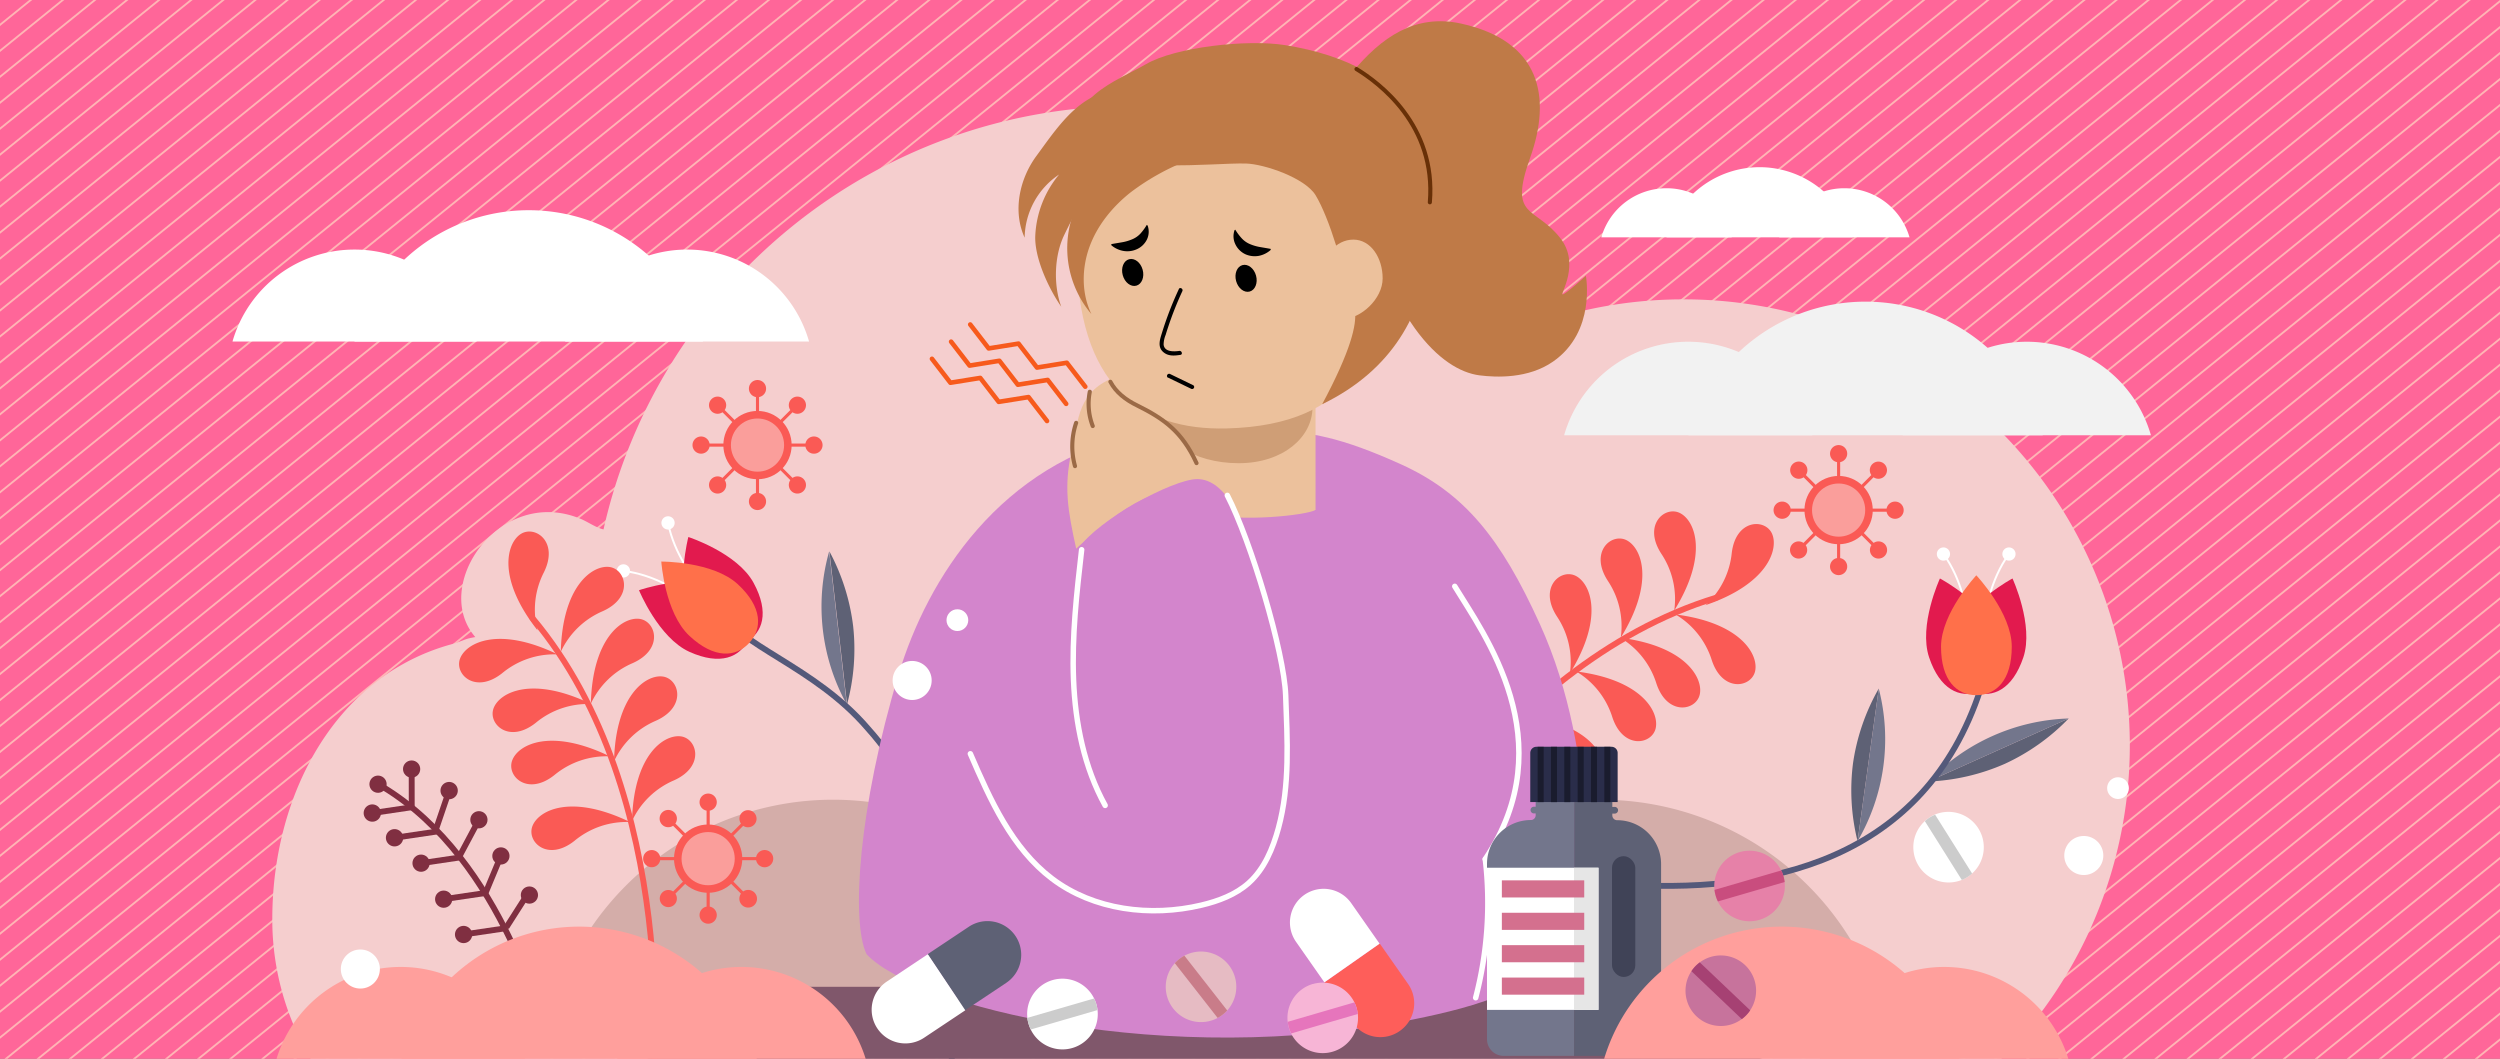 <svg xmlns="http://www.w3.org/2000/svg" xmlns:xlink="http://www.w3.org/1999/xlink" viewBox="0 0 850 360"><rect x="0" y="0" width="850" height="360" fill="#808080" stroke="none"/><defs><style>.a78e2fa7-d290-424a-8eec-0f30370c6b9a,.a9f5303a-4540-4c10-8c01-8c7b47bb4140,.ad01ec32-89ef-436c-bb96-8bcdb488c1fb,.b5046be9-2618-4feb-a471-ddbf12e9591f,.b7e86def-f6e5-46ee-8b20-31f035f487d2,.bae66e63-0c40-4c5f-96d7-78b8c475dc4c,.bebd3d1f-6537-47e2-b49c-a55ce6d90595,.e94a3e77-9676-4fd2-a8fc-293dc47ccfff,.f161830f-1523-42ab-bf5e-6e1625ac2623,.f3865858-60cc-4444-87da-36d8ff11957b,.fe9eda24-ab42-4535-a33c-918d2a75608d{fill:none;}.b6f8aac0-b233-480e-b4be-f921c6529feb{clip-path:url(#aaf60d41-1c45-4b73-a33b-944ac449666e);}.f3865858-60cc-4444-87da-36d8ff11957b{stroke:#ffb5b5;stroke-width:0.64px;}.a9f5303a-4540-4c10-8c01-8c7b47bb4140,.b7e86def-f6e5-46ee-8b20-31f035f487d2,.bebd3d1f-6537-47e2-b49c-a55ce6d90595,.f3865858-60cc-4444-87da-36d8ff11957b,.fe9eda24-ab42-4535-a33c-918d2a75608d{stroke-miterlimit:10;}.b7c63c4c-ee7c-49e4-b701-3b0b652c7b09{clip-path:url(#faa4f26b-6955-4f9a-9788-1ca907a14c30);}.e58eb1e1-1a90-4c11-a0df-1d4361c186bd{fill:#f69;}.a67e0426-50a9-4519-8eea-5ccbe8867b63{fill:#f5cece;}.abdc726f-7d74-4160-81d9-ea739d33ef14{fill:#fff;}.a26207cc-1699-46bd-b290-653a0764779d{fill:#fa5a55;}.f161830f-1523-42ab-bf5e-6e1625ac2623{stroke:#fa5a55;}.a78e2fa7-d290-424a-8eec-0f30370c6b9a,.ad01ec32-89ef-436c-bb96-8bcdb488c1fb,.b5046be9-2618-4feb-a471-ddbf12e9591f,.bae66e63-0c40-4c5f-96d7-78b8c475dc4c,.f161830f-1523-42ab-bf5e-6e1625ac2623{stroke-linecap:round;stroke-linejoin:round;}.a9f5303a-4540-4c10-8c01-8c7b47bb4140,.bebd3d1f-6537-47e2-b49c-a55ce6d90595,.f161830f-1523-42ab-bf5e-6e1625ac2623{stroke-width:2px;}.fe9eda24-ab42-4535-a33c-918d2a75608d{stroke:#2f7d80;stroke-width:2.66px;}.fb621415-5923-4a5a-a6d1-1b46c70831d3{fill:#2f7d80;}.ac91658f-60b9-4f45-95c4-4638ebd0ad78{fill:#d4ada9;}.b081c0dc-b2e6-4f0e-aaf4-78997a35976a{fill:#5e6175;}.e59a51c7-85fe-4b28-b2d8-f440806e2a97{fill:#73768c;}.a9f5303a-4540-4c10-8c01-8c7b47bb4140{stroke:#54597a;}.a78e2fa7-d290-424a-8eec-0f30370c6b9a,.b7e86def-f6e5-46ee-8b20-31f035f487d2{stroke:#fff;}.b7e86def-f6e5-46ee-8b20-31f035f487d2{stroke-width:0.67px;}.e67aec3e-574e-4b28-b224-7c37791ca052{fill:#e21a4e;}.bf584f88-1ec2-4d2b-a0bc-b567905f6c73{fill:#ff704a;}.b5dcedf0-b45a-4b35-a3c9-b826fdefdb19{fill:#80576b;}.e4b8db28-ee70-4339-8bd0-9ac7808b6778{fill:#d385cc;}.b02c780e-0e8a-4abe-be9c-6f5b068ee999{fill:#ecc19c;}.bdfb3858-f6cc-43a8-8819-fab1d31a36f5{fill:#cf9e76;}.f0ae9ad7-f51e-4552-bd93-c553270a708f{fill:#bf7a47;}.ad01ec32-89ef-436c-bb96-8bcdb488c1fb{stroke:#9b6a46;}.ad01ec32-89ef-436c-bb96-8bcdb488c1fb,.b5046be9-2618-4feb-a471-ddbf12e9591f{stroke-width:1.4px;}.a78e2fa7-d290-424a-8eec-0f30370c6b9a{stroke-width:1.86px;}.b5046be9-2618-4feb-a471-ddbf12e9591f{stroke:#683007;}.bae66e63-0c40-4c5f-96d7-78b8c475dc4c{stroke:#f75a1c;stroke-width:1.57px;}.bebd3d1f-6537-47e2-b49c-a55ce6d90595{stroke:#802f41;}.a5e6a457-589c-402a-a520-bd31d838d7eb{fill:#802f41;}.f9f72e85-5439-4873-9605-e58f9254b3ab{fill:#2a2d4a;}.e0becd76-400f-491b-913f-5e4efeaa3050{fill:#1a1c2e;}.aa2fc7ff-2165-4114-976d-385c12a137a4{fill:#404357;}.b5ad153b-a1cf-48aa-a0cd-2db82ceb2c51{fill:#e6e6e6;}.ee73bc1c-2cdf-4b18-b234-a1a1e22e9441{fill:#d4708e;}.b6ff03bf-fe78-40a3-bd43-cce5386bcf01{fill:#fe5e5a;}.f45964a0-e6ea-4e7c-ab93-31ccc19bc694{fill:#e6bbc3;}.b9c081fe-4842-4e46-b844-ac467703bc89{fill:#c97c89;}.a0da058d-5f5f-4d9b-bbe6-9b153da1a7eb{fill:#ccc;}.f52914be-e51e-470c-94ac-18830cdd0acb{fill:#f7b5d6;}.b2358425-e333-4bb8-bee7-cf28f721efb9{fill:#e675bc;}.ac0ce407-b40d-433c-bce4-20a759a30841{fill:#e681a8;}.b452de6c-fbcf-4ccd-868e-db9e5f92989a{fill:#c94d7e;}.e39dfb7b-cd3d-4a7e-9653-657295392298{fill:#ff9f9c;}.ff169907-9267-40c8-bb44-e3db9613bac5{fill:#fa9e9b;}.a5c682d6-0fec-4ce9-9299-8bca84c2d184{fill:#f2f2f2;}.bcc9e15b-abfc-490c-b84d-e37b01d8de7c{fill:#c7739c;}.eb384138-7559-438c-8dd7-37512e9c747e{fill:#a64173;}.f74eb708-7db1-41ad-af7a-ec40e9fa46c8{clip-path:url(#e619a7be-60d7-431e-a10b-5d4e0e80fcee);}</style><clipPath id="aaf60d41-1c45-4b73-a33b-944ac449666e"><rect class="e94a3e77-9676-4fd2-a8fc-293dc47ccfff" y="-430" width="850" height="360"/></clipPath><clipPath id="faa4f26b-6955-4f9a-9788-1ca907a14c30"><rect class="e94a3e77-9676-4fd2-a8fc-293dc47ccfff" width="850" height="360"/></clipPath><clipPath id="e619a7be-60d7-431e-a10b-5d4e0e80fcee"><rect class="e94a3e77-9676-4fd2-a8fc-293dc47ccfff" y="465" width="850" height="360"/></clipPath></defs><g id="b7796bf4-825e-4ce3-9ee5-aefc0abdc28c" data-name="flu text"><g class="b6f8aac0-b233-480e-b4be-f921c6529feb"><g class="b6f8aac0-b233-480e-b4be-f921c6529feb"><line class="f3865858-60cc-4444-87da-36d8ff11957b" x1="755.16" y1="-564.75" x2="52.92" y2="3.57"/><line class="f3865858-60cc-4444-87da-36d8ff11957b" x1="760.61" y1="-560.33" x2="58.37" y2="7.98"/><line class="f3865858-60cc-4444-87da-36d8ff11957b" x1="766.07" y1="-555.92" x2="63.83" y2="12.4"/><line class="f3865858-60cc-4444-87da-36d8ff11957b" x1="771.52" y1="-551.5" x2="69.28" y2="16.81"/><line class="f3865858-60cc-4444-87da-36d8ff11957b" x1="776.98" y1="-547.09" x2="74.74" y2="21.23"/><line class="f3865858-60cc-4444-87da-36d8ff11957b" x1="782.43" y1="-542.67" x2="80.19" y2="25.64"/><line class="f3865858-60cc-4444-87da-36d8ff11957b" x1="787.89" y1="-538.26" x2="85.65" y2="30.06"/><line class="f3865858-60cc-4444-87da-36d8ff11957b" x1="793.34" y1="-533.84" x2="91.1" y2="34.47"/><line class="f3865858-60cc-4444-87da-36d8ff11957b" x1="798.8" y1="-529.43" x2="96.56" y2="38.89"/><line class="f3865858-60cc-4444-87da-36d8ff11957b" x1="804.25" y1="-525.02" x2="102.01" y2="43.3"/><line class="f3865858-60cc-4444-87da-36d8ff11957b" x1="809.71" y1="-520.6" x2="107.47" y2="47.71"/><line class="f3865858-60cc-4444-87da-36d8ff11957b" x1="815.16" y1="-516.19" x2="112.92" y2="52.13"/><line class="f3865858-60cc-4444-87da-36d8ff11957b" x1="820.62" y1="-511.77" x2="118.38" y2="56.54"/><line class="f3865858-60cc-4444-87da-36d8ff11957b" x1="826.07" y1="-507.36" x2="123.83" y2="60.96"/><line class="f3865858-60cc-4444-87da-36d8ff11957b" x1="831.53" y1="-502.94" x2="129.29" y2="65.37"/><line class="f3865858-60cc-4444-87da-36d8ff11957b" x1="836.98" y1="-498.53" x2="134.74" y2="69.79"/><line class="f3865858-60cc-4444-87da-36d8ff11957b" x1="842.44" y1="-494.11" x2="140.2" y2="74.2"/><line class="f3865858-60cc-4444-87da-36d8ff11957b" x1="847.89" y1="-489.7" x2="145.65" y2="78.62"/><line class="f3865858-60cc-4444-87da-36d8ff11957b" x1="853.34" y1="-485.28" x2="151.11" y2="83.03"/><line class="f3865858-60cc-4444-87da-36d8ff11957b" x1="858.8" y1="-480.87" x2="156.56" y2="87.45"/><line class="f3865858-60cc-4444-87da-36d8ff11957b" x1="864.25" y1="-476.46" x2="162.02" y2="91.86"/><line class="f3865858-60cc-4444-87da-36d8ff11957b" x1="869.71" y1="-472.04" x2="167.47" y2="96.28"/><line class="f3865858-60cc-4444-87da-36d8ff11957b" x1="875.16" y1="-467.63" x2="172.93" y2="100.69"/><line class="f3865858-60cc-4444-87da-36d8ff11957b" x1="880.62" y1="-463.21" x2="178.38" y2="105.1"/><line class="f3865858-60cc-4444-87da-36d8ff11957b" x1="886.07" y1="-458.8" x2="183.84" y2="109.52"/><line class="f3865858-60cc-4444-87da-36d8ff11957b" x1="891.53" y1="-454.38" x2="189.29" y2="113.93"/><line class="f3865858-60cc-4444-87da-36d8ff11957b" x1="896.98" y1="-449.97" x2="194.75" y2="118.35"/><line class="f3865858-60cc-4444-87da-36d8ff11957b" x1="902.44" y1="-445.55" x2="200.2" y2="122.76"/><line class="f3865858-60cc-4444-87da-36d8ff11957b" x1="907.89" y1="-441.14" x2="205.66" y2="127.18"/><line class="f3865858-60cc-4444-87da-36d8ff11957b" x1="913.35" y1="-436.72" x2="211.11" y2="131.59"/><line class="f3865858-60cc-4444-87da-36d8ff11957b" x1="918.8" y1="-432.31" x2="216.56" y2="136.01"/><line class="f3865858-60cc-4444-87da-36d8ff11957b" x1="924.26" y1="-427.89" x2="222.02" y2="140.42"/><line class="f3865858-60cc-4444-87da-36d8ff11957b" x1="929.71" y1="-423.48" x2="227.47" y2="144.84"/><line class="f3865858-60cc-4444-87da-36d8ff11957b" x1="935.17" y1="-419.07" x2="232.93" y2="149.25"/><line class="f3865858-60cc-4444-87da-36d8ff11957b" x1="941.45" y1="-415.32" x2="239.21" y2="153"/><line class="f3865858-60cc-4444-87da-36d8ff11957b" x1="946.08" y1="-410.24" x2="243.84" y2="158.08"/><line class="f3865858-60cc-4444-87da-36d8ff11957b" x1="951.53" y1="-405.82" x2="249.29" y2="162.49"/><line class="f3865858-60cc-4444-87da-36d8ff11957b" x1="956.99" y1="-401.41" x2="254.75" y2="166.91"/><line class="f3865858-60cc-4444-87da-36d8ff11957b" x1="962.44" y1="-396.99" x2="260.2" y2="171.32"/><line class="f3865858-60cc-4444-87da-36d8ff11957b" x1="967.9" y1="-392.58" x2="265.66" y2="175.74"/><line class="f3865858-60cc-4444-87da-36d8ff11957b" x1="973.35" y1="-388.16" x2="271.11" y2="180.15"/><line class="f3865858-60cc-4444-87da-36d8ff11957b" x1="978.81" y1="-383.75" x2="276.57" y2="184.57"/><line class="f3865858-60cc-4444-87da-36d8ff11957b" x1="984.26" y1="-379.33" x2="282.02" y2="188.98"/><line class="f3865858-60cc-4444-87da-36d8ff11957b" x1="989.72" y1="-374.92" x2="287.48" y2="193.4"/><line class="f3865858-60cc-4444-87da-36d8ff11957b" x1="995.17" y1="-370.51" x2="292.93" y2="197.81"/><line class="f3865858-60cc-4444-87da-36d8ff11957b" x1="1000.63" y1="-366.09" x2="298.39" y2="202.23"/><line class="f3865858-60cc-4444-87da-36d8ff11957b" x1="1006.08" y1="-361.68" x2="303.84" y2="206.64"/><line class="f3865858-60cc-4444-87da-36d8ff11957b" x1="1011.54" y1="-357.26" x2="309.3" y2="211.05"/><line class="f3865858-60cc-4444-87da-36d8ff11957b" x1="1016.99" y1="-352.85" x2="314.75" y2="215.47"/><line class="f3865858-60cc-4444-87da-36d8ff11957b" x1="1022.45" y1="-348.43" x2="320.21" y2="219.88"/><line class="f3865858-60cc-4444-87da-36d8ff11957b" x1="1027.9" y1="-344.02" x2="325.66" y2="224.3"/><line class="f3865858-60cc-4444-87da-36d8ff11957b" x1="1033.36" y1="-339.6" x2="331.12" y2="228.71"/><line class="f3865858-60cc-4444-87da-36d8ff11957b" x1="1038.81" y1="-335.19" x2="336.57" y2="233.13"/><line class="f3865858-60cc-4444-87da-36d8ff11957b" x1="1044.27" y1="-330.77" x2="342.03" y2="237.54"/><line class="f3865858-60cc-4444-87da-36d8ff11957b" x1="1049.72" y1="-326.36" x2="347.48" y2="241.96"/><line class="f3865858-60cc-4444-87da-36d8ff11957b" x1="1055.18" y1="-321.94" x2="352.94" y2="246.37"/><line class="f3865858-60cc-4444-87da-36d8ff11957b" x1="1060.63" y1="-317.53" x2="358.39" y2="250.79"/><line class="f3865858-60cc-4444-87da-36d8ff11957b" x1="1066.08" y1="-313.12" x2="363.85" y2="255.2"/><line class="f3865858-60cc-4444-87da-36d8ff11957b" x1="1071.54" y1="-308.7" x2="369.3" y2="259.62"/><line class="f3865858-60cc-4444-87da-36d8ff11957b" x1="1076.99" y1="-304.29" x2="374.76" y2="264.03"/><line class="f3865858-60cc-4444-87da-36d8ff11957b" x1="1080.05" y1="-297.96" x2="377.81" y2="270.36"/><line class="f3865858-60cc-4444-87da-36d8ff11957b" x1="1083.11" y1="-291.62" x2="380.87" y2="276.69"/><line class="f3865858-60cc-4444-87da-36d8ff11957b" x1="1086.16" y1="-285.29" x2="383.92" y2="283.02"/><line class="f3865858-60cc-4444-87da-36d8ff11957b" x1="1089.22" y1="-278.96" x2="386.98" y2="289.35"/><line class="f3865858-60cc-4444-87da-36d8ff11957b" x1="1092.27" y1="-272.63" x2="390.03" y2="295.69"/></g></g></g><g id="bbd72e00-c491-4f8d-8ad2-e1998ab75ee2" data-name="hpv text"><g class="b7c63c4c-ee7c-49e4-b701-3b0b652c7b09"><rect class="e58eb1e1-1a90-4c11-a0df-1d4361c186bd" width="850" height="360"/><g class="b7c63c4c-ee7c-49e4-b701-3b0b652c7b09"><line class="f3865858-60cc-4444-87da-36d8ff11957b" x1="466.05" y1="-368.72" x2="-236.19" y2="199.6"/><line class="f3865858-60cc-4444-87da-36d8ff11957b" x1="471.5" y1="-364.31" x2="-230.73" y2="204.01"/><line class="f3865858-60cc-4444-87da-36d8ff11957b" x1="476.96" y1="-359.89" x2="-225.28" y2="208.43"/><line class="f3865858-60cc-4444-87da-36d8ff11957b" x1="482.41" y1="-355.48" x2="-219.83" y2="212.84"/><line class="f3865858-60cc-4444-87da-36d8ff11957b" x1="487.87" y1="-351.06" x2="-214.37" y2="217.25"/><line class="f3865858-60cc-4444-87da-36d8ff11957b" x1="493.32" y1="-346.65" x2="-208.92" y2="221.67"/><line class="f3865858-60cc-4444-87da-36d8ff11957b" x1="498.78" y1="-342.23" x2="-203.46" y2="226.08"/><line class="f3865858-60cc-4444-87da-36d8ff11957b" x1="504.23" y1="-337.82" x2="-198.01" y2="230.5"/><line class="f3865858-60cc-4444-87da-36d8ff11957b" x1="509.69" y1="-333.4" x2="-192.55" y2="234.91"/><line class="f3865858-60cc-4444-87da-36d8ff11957b" x1="515.14" y1="-328.99" x2="-187.1" y2="239.33"/><line class="f3865858-60cc-4444-87da-36d8ff11957b" x1="520.6" y1="-324.57" x2="-181.64" y2="243.74"/><line class="f3865858-60cc-4444-87da-36d8ff11957b" x1="526.05" y1="-320.16" x2="-176.19" y2="248.16"/><line class="f3865858-60cc-4444-87da-36d8ff11957b" x1="531.51" y1="-315.75" x2="-170.73" y2="252.57"/><line class="f3865858-60cc-4444-87da-36d8ff11957b" x1="536.96" y1="-311.33" x2="-165.28" y2="256.99"/><line class="f3865858-60cc-4444-87da-36d8ff11957b" x1="542.42" y1="-306.92" x2="-159.82" y2="261.4"/><line class="f3865858-60cc-4444-87da-36d8ff11957b" x1="547.87" y1="-302.5" x2="-154.37" y2="265.81"/><line class="f3865858-60cc-4444-87da-36d8ff11957b" x1="553.33" y1="-298.09" x2="-148.91" y2="270.23"/><line class="f3865858-60cc-4444-87da-36d8ff11957b" x1="558.78" y1="-293.67" x2="-143.46" y2="274.64"/><line class="f3865858-60cc-4444-87da-36d8ff11957b" x1="564.24" y1="-289.26" x2="-138" y2="279.06"/><line class="f3865858-60cc-4444-87da-36d8ff11957b" x1="569.69" y1="-284.84" x2="-132.55" y2="283.47"/><line class="f3865858-60cc-4444-87da-36d8ff11957b" x1="575.15" y1="-280.43" x2="-127.09" y2="287.89"/><line class="f3865858-60cc-4444-87da-36d8ff11957b" x1="580.6" y1="-276.01" x2="-121.64" y2="292.3"/><line class="f3865858-60cc-4444-87da-36d8ff11957b" x1="586.06" y1="-271.6" x2="-116.18" y2="296.72"/><line class="f3865858-60cc-4444-87da-36d8ff11957b" x1="591.51" y1="-267.18" x2="-110.73" y2="301.13"/><line class="f3865858-60cc-4444-87da-36d8ff11957b" x1="596.97" y1="-262.77" x2="-105.27" y2="305.55"/><line class="f3865858-60cc-4444-87da-36d8ff11957b" x1="602.42" y1="-258.36" x2="-99.82" y2="309.96"/><line class="f3865858-60cc-4444-87da-36d8ff11957b" x1="607.88" y1="-253.94" x2="-94.36" y2="314.38"/><line class="f3865858-60cc-4444-87da-36d8ff11957b" x1="613.33" y1="-249.53" x2="-88.91" y2="318.79"/><line class="f3865858-60cc-4444-87da-36d8ff11957b" x1="618.79" y1="-245.11" x2="-83.45" y2="323.2"/><line class="f3865858-60cc-4444-87da-36d8ff11957b" x1="624.24" y1="-240.7" x2="-78" y2="327.62"/><line class="f3865858-60cc-4444-87da-36d8ff11957b" x1="629.7" y1="-236.28" x2="-72.54" y2="332.03"/><line class="f3865858-60cc-4444-87da-36d8ff11957b" x1="635.15" y1="-231.87" x2="-67.09" y2="336.45"/><line class="f3865858-60cc-4444-87da-36d8ff11957b" x1="640.6" y1="-227.45" x2="-61.63" y2="340.86"/><line class="f3865858-60cc-4444-87da-36d8ff11957b" x1="646.06" y1="-223.04" x2="-56.18" y2="345.28"/><line class="f3865858-60cc-4444-87da-36d8ff11957b" x1="651.51" y1="-218.62" x2="-50.72" y2="349.69"/><line class="f3865858-60cc-4444-87da-36d8ff11957b" x1="656.97" y1="-214.21" x2="-45.27" y2="354.11"/><line class="f3865858-60cc-4444-87da-36d8ff11957b" x1="662.42" y1="-209.8" x2="-39.81" y2="358.52"/><line class="f3865858-60cc-4444-87da-36d8ff11957b" x1="667.88" y1="-205.38" x2="-34.36" y2="362.94"/><line class="f3865858-60cc-4444-87da-36d8ff11957b" x1="673.33" y1="-200.97" x2="-28.9" y2="367.35"/><line class="f3865858-60cc-4444-87da-36d8ff11957b" x1="678.79" y1="-196.55" x2="-23.45" y2="371.76"/><line class="f3865858-60cc-4444-87da-36d8ff11957b" x1="684.24" y1="-192.14" x2="-17.99" y2="376.18"/><line class="f3865858-60cc-4444-87da-36d8ff11957b" x1="689.7" y1="-187.72" x2="-12.54" y2="380.59"/><line class="f3865858-60cc-4444-87da-36d8ff11957b" x1="695.15" y1="-183.31" x2="-7.09" y2="385.01"/><line class="f3865858-60cc-4444-87da-36d8ff11957b" x1="700.61" y1="-178.89" x2="-1.63" y2="389.42"/><line class="f3865858-60cc-4444-87da-36d8ff11957b" x1="706.06" y1="-174.48" x2="3.82" y2="393.84"/><line class="f3865858-60cc-4444-87da-36d8ff11957b" x1="711.52" y1="-170.06" x2="9.28" y2="398.25"/><line class="f3865858-60cc-4444-87da-36d8ff11957b" x1="716.97" y1="-165.65" x2="14.73" y2="402.67"/><line class="f3865858-60cc-4444-87da-36d8ff11957b" x1="722.43" y1="-161.23" x2="20.19" y2="407.08"/><line class="f3865858-60cc-4444-87da-36d8ff11957b" x1="727.88" y1="-156.82" x2="25.64" y2="411.5"/><line class="f3865858-60cc-4444-87da-36d8ff11957b" x1="733.34" y1="-152.41" x2="31.1" y2="415.91"/><line class="f3865858-60cc-4444-87da-36d8ff11957b" x1="738.79" y1="-147.99" x2="36.55" y2="420.33"/><line class="f3865858-60cc-4444-87da-36d8ff11957b" x1="744.25" y1="-143.58" x2="42.01" y2="424.74"/><line class="f3865858-60cc-4444-87da-36d8ff11957b" x1="749.7" y1="-139.16" x2="47.46" y2="429.15"/><line class="f3865858-60cc-4444-87da-36d8ff11957b" x1="755.16" y1="-134.75" x2="52.92" y2="433.57"/><line class="f3865858-60cc-4444-87da-36d8ff11957b" x1="760.61" y1="-130.33" x2="58.37" y2="437.98"/><line class="f3865858-60cc-4444-87da-36d8ff11957b" x1="766.07" y1="-125.92" x2="63.83" y2="442.4"/><line class="f3865858-60cc-4444-87da-36d8ff11957b" x1="771.52" y1="-121.5" x2="69.28" y2="446.81"/><line class="f3865858-60cc-4444-87da-36d8ff11957b" x1="776.98" y1="-117.09" x2="74.74" y2="451.23"/><line class="f3865858-60cc-4444-87da-36d8ff11957b" x1="782.43" y1="-112.67" x2="80.19" y2="455.64"/><line class="f3865858-60cc-4444-87da-36d8ff11957b" x1="787.89" y1="-108.26" x2="85.65" y2="460.06"/><line class="f3865858-60cc-4444-87da-36d8ff11957b" x1="793.34" y1="-103.84" x2="91.1" y2="464.47"/><line class="f3865858-60cc-4444-87da-36d8ff11957b" x1="798.8" y1="-99.43" x2="96.56" y2="468.89"/><line class="f3865858-60cc-4444-87da-36d8ff11957b" x1="804.25" y1="-95.02" x2="102.01" y2="473.3"/><line class="f3865858-60cc-4444-87da-36d8ff11957b" x1="809.71" y1="-90.6" x2="107.47" y2="477.71"/><line class="f3865858-60cc-4444-87da-36d8ff11957b" x1="815.16" y1="-86.19" x2="112.92" y2="482.13"/><line class="f3865858-60cc-4444-87da-36d8ff11957b" x1="820.62" y1="-81.77" x2="118.38" y2="486.54"/><line class="f3865858-60cc-4444-87da-36d8ff11957b" x1="826.07" y1="-77.36" x2="123.83" y2="490.96"/><line class="f3865858-60cc-4444-87da-36d8ff11957b" x1="831.53" y1="-72.94" x2="129.29" y2="495.37"/><line class="f3865858-60cc-4444-87da-36d8ff11957b" x1="836.98" y1="-68.53" x2="134.74" y2="499.79"/><line class="f3865858-60cc-4444-87da-36d8ff11957b" x1="842.44" y1="-64.11" x2="140.2" y2="504.2"/><line class="f3865858-60cc-4444-87da-36d8ff11957b" x1="847.89" y1="-59.7" x2="145.65" y2="508.62"/><line class="f3865858-60cc-4444-87da-36d8ff11957b" x1="853.34" y1="-55.28" x2="151.11" y2="513.03"/><line class="f3865858-60cc-4444-87da-36d8ff11957b" x1="858.8" y1="-50.87" x2="156.56" y2="517.45"/><line class="f3865858-60cc-4444-87da-36d8ff11957b" x1="864.25" y1="-46.46" x2="162.02" y2="521.86"/><line class="f3865858-60cc-4444-87da-36d8ff11957b" x1="869.71" y1="-42.04" x2="167.47" y2="526.28"/><line class="f3865858-60cc-4444-87da-36d8ff11957b" x1="875.16" y1="-37.63" x2="172.93" y2="530.69"/><line class="f3865858-60cc-4444-87da-36d8ff11957b" x1="880.62" y1="-33.21" x2="178.38" y2="535.1"/><line class="f3865858-60cc-4444-87da-36d8ff11957b" x1="886.07" y1="-28.8" x2="183.84" y2="539.52"/><line class="f3865858-60cc-4444-87da-36d8ff11957b" x1="891.53" y1="-24.38" x2="189.29" y2="543.93"/><line class="f3865858-60cc-4444-87da-36d8ff11957b" x1="896.98" y1="-19.97" x2="194.75" y2="548.35"/><line class="f3865858-60cc-4444-87da-36d8ff11957b" x1="902.44" y1="-15.55" x2="200.2" y2="552.76"/><line class="f3865858-60cc-4444-87da-36d8ff11957b" x1="907.89" y1="-11.14" x2="205.66" y2="557.18"/><line class="f3865858-60cc-4444-87da-36d8ff11957b" x1="913.35" y1="-6.72" x2="211.11" y2="561.59"/><line class="f3865858-60cc-4444-87da-36d8ff11957b" x1="918.8" y1="-2.31" x2="216.56" y2="566.01"/><line class="f3865858-60cc-4444-87da-36d8ff11957b" x1="924.26" y1="2.11" x2="222.02" y2="570.42"/><line class="f3865858-60cc-4444-87da-36d8ff11957b" x1="929.71" y1="6.52" x2="227.47" y2="574.84"/><line class="f3865858-60cc-4444-87da-36d8ff11957b" x1="935.17" y1="10.93" x2="232.93" y2="579.25"/><line class="f3865858-60cc-4444-87da-36d8ff11957b" x1="941.45" y1="14.68" x2="239.21" y2="583"/><line class="f3865858-60cc-4444-87da-36d8ff11957b" x1="946.08" y1="19.76" x2="243.84" y2="588.08"/><line class="f3865858-60cc-4444-87da-36d8ff11957b" x1="951.53" y1="24.18" x2="249.29" y2="592.49"/><line class="f3865858-60cc-4444-87da-36d8ff11957b" x1="956.99" y1="28.59" x2="254.75" y2="596.91"/><line class="f3865858-60cc-4444-87da-36d8ff11957b" x1="962.44" y1="33.01" x2="260.2" y2="601.32"/><line class="f3865858-60cc-4444-87da-36d8ff11957b" x1="967.9" y1="37.42" x2="265.66" y2="605.74"/><line class="f3865858-60cc-4444-87da-36d8ff11957b" x1="973.35" y1="41.84" x2="271.11" y2="610.15"/><line class="f3865858-60cc-4444-87da-36d8ff11957b" x1="978.81" y1="46.25" x2="276.57" y2="614.57"/><line class="f3865858-60cc-4444-87da-36d8ff11957b" x1="984.26" y1="50.67" x2="282.02" y2="618.98"/><line class="f3865858-60cc-4444-87da-36d8ff11957b" x1="989.72" y1="55.08" x2="287.48" y2="623.4"/><line class="f3865858-60cc-4444-87da-36d8ff11957b" x1="995.17" y1="59.49" x2="292.93" y2="627.81"/><line class="f3865858-60cc-4444-87da-36d8ff11957b" x1="1000.63" y1="63.91" x2="298.39" y2="632.23"/><line class="f3865858-60cc-4444-87da-36d8ff11957b" x1="1006.08" y1="68.32" x2="303.84" y2="636.64"/><line class="f3865858-60cc-4444-87da-36d8ff11957b" x1="1011.54" y1="72.74" x2="309.3" y2="641.05"/><line class="f3865858-60cc-4444-87da-36d8ff11957b" x1="1016.99" y1="77.15" x2="314.75" y2="645.47"/><line class="f3865858-60cc-4444-87da-36d8ff11957b" x1="1022.45" y1="81.57" x2="320.21" y2="649.88"/><line class="f3865858-60cc-4444-87da-36d8ff11957b" x1="1027.9" y1="85.98" x2="325.66" y2="654.3"/><line class="f3865858-60cc-4444-87da-36d8ff11957b" x1="1033.36" y1="90.4" x2="331.12" y2="658.71"/><line class="f3865858-60cc-4444-87da-36d8ff11957b" x1="1038.81" y1="94.81" x2="336.57" y2="663.13"/><line class="f3865858-60cc-4444-87da-36d8ff11957b" x1="1044.27" y1="99.23" x2="342.03" y2="667.54"/><line class="f3865858-60cc-4444-87da-36d8ff11957b" x1="1049.72" y1="103.64" x2="347.48" y2="671.96"/><line class="f3865858-60cc-4444-87da-36d8ff11957b" x1="1055.18" y1="108.06" x2="352.94" y2="676.37"/><line class="f3865858-60cc-4444-87da-36d8ff11957b" x1="1060.63" y1="112.47" x2="358.39" y2="680.79"/><line class="f3865858-60cc-4444-87da-36d8ff11957b" x1="1066.08" y1="116.88" x2="363.85" y2="685.2"/><line class="f3865858-60cc-4444-87da-36d8ff11957b" x1="1071.54" y1="121.3" x2="369.3" y2="689.62"/><line class="f3865858-60cc-4444-87da-36d8ff11957b" x1="1076.99" y1="125.71" x2="374.76" y2="694.03"/><line class="f3865858-60cc-4444-87da-36d8ff11957b" x1="1080.05" y1="132.04" x2="377.81" y2="700.36"/><line class="f3865858-60cc-4444-87da-36d8ff11957b" x1="1083.11" y1="138.38" x2="380.87" y2="706.69"/><line class="f3865858-60cc-4444-87da-36d8ff11957b" x1="1086.16" y1="144.71" x2="383.92" y2="713.02"/><line class="f3865858-60cc-4444-87da-36d8ff11957b" x1="1089.22" y1="151.04" x2="386.98" y2="719.35"/><line class="f3865858-60cc-4444-87da-36d8ff11957b" x1="1092.27" y1="157.37" x2="390.03" y2="725.69"/></g><path class="a67e0426-50a9-4519-8eea-5ccbe8867b63" d="M572.45,101.78a151.73,151.73,0,0,0-41.31,5.69A184.26,184.26,0,0,0,385.28,36c-88,0-161.57,61.56-180.08,144-2.42-.51-5.4-2.61-7.77-3.59C170,165,146.39,199,161.6,216.6c-3.42.63-2.7.63-6.92,2.14-40,10.27-62.1,50.62-62.1,93.79A92.2,92.2,0,0,0,105.65,360H680.42a151.68,151.68,0,0,0-108-258.22Z"/><path class="abdc726f-7d74-4160-81d9-ea739d33ef14" d="M120.51,84.85a43.15,43.15,0,0,0-41.46,31.26H162A43.14,43.14,0,0,0,120.51,84.85Z"/><path class="abdc726f-7d74-4160-81d9-ea739d33ef14" d="M233.62,84.85a43.15,43.15,0,0,0-41.46,31.26h82.92A43.14,43.14,0,0,0,233.62,84.85Z"/><path class="abdc726f-7d74-4160-81d9-ea739d33ef14" d="M179.74,71.47a61.62,61.62,0,0,0-59.23,44.64H239A61.61,61.61,0,0,0,179.74,71.47Z"/><path class="a26207cc-1699-46bd-b290-653a0764779d" d="M579.86,205.76a27.76,27.76,0,0,0,8.93-17.68c1.36-11.68,11.43-11.85,13.72-6.58S601,198.59,579.86,205.76Z"/><path class="a26207cc-1699-46bd-b290-653a0764779d" d="M569.24,207.58a27.75,27.75,0,0,0-4.4-19.32c-6.4-9.87,1.24-16.41,6.37-13.81S581,188.56,569.24,207.58Z"/><path class="a26207cc-1699-46bd-b290-653a0764779d" d="M569.65,208.91A27.73,27.73,0,0,1,582,224.44c3.67,11.17,13.56,9.32,14.75,3.7S591.81,211.7,569.65,208.91Z"/><path class="a26207cc-1699-46bd-b290-653a0764779d" d="M550.88,216.83a27.78,27.78,0,0,1,12.29,15.54c3.68,11.17,13.57,9.32,14.76,3.7S573,219.63,550.88,216.83Z"/><path class="a26207cc-1699-46bd-b290-653a0764779d" d="M535.9,228.29a27.78,27.78,0,0,1,12.29,15.54c3.68,11.17,13.57,9.32,14.76,3.7S558.06,231.08,535.9,228.29Z"/><path class="a26207cc-1699-46bd-b290-653a0764779d" d="M518,243.27a27.78,27.78,0,0,1,12.29,15.54c3.67,11.17,13.57,9.32,14.76,3.7S540.13,246.06,518,243.27Z"/><path class="a26207cc-1699-46bd-b290-653a0764779d" d="M551.06,216.8a27.81,27.81,0,0,0-4.4-19.32c-6.4-9.87,1.24-16.41,6.37-13.81S562.77,197.78,551.06,216.8Z"/><path class="a26207cc-1699-46bd-b290-653a0764779d" d="M533.77,228.92a27.72,27.72,0,0,0-4.4-19.31c-6.4-9.87,1.24-16.41,6.37-13.82S545.49,209.91,533.77,228.92Z"/><path class="a26207cc-1699-46bd-b290-653a0764779d" d="M517.57,242.59a27.72,27.72,0,0,0-4.4-19.31c-6.4-9.87,1.25-16.42,6.37-13.82S529.29,223.58,517.57,242.59Z"/><path class="f161830f-1523-42ab-bf5e-6e1625ac2623" d="M462.69,313.87s45.36-87.71,120.9-110.69"/><path class="fe9eda24-ab42-4535-a33c-918d2a75608d" d="M459.89,309.08s1.27-45.88,22.24-82.23"/><circle class="fb621415-5923-4a5a-a6d1-1b46c70831d3" cx="483.56" cy="225.28" r="4.94" transform="translate(159.77 649.24) rotate(-77.61)"/><circle class="fb621415-5923-4a5a-a6d1-1b46c70831d3" cx="464.61" cy="222.5" r="4.94" transform="translate(-50.52 226.22) rotate(-26)"/><circle class="fb621415-5923-4a5a-a6d1-1b46c70831d3" cx="490.07" cy="258.17" r="4.94" transform="translate(132.76 681.43) rotate(-77.61)"/><path class="fe9eda24-ab42-4535-a33c-918d2a75608d" d="M471.69,249.55s-.82-13.67-5.88-24.65"/><path class="fe9eda24-ab42-4535-a33c-918d2a75608d" d="M466.87,265s7.9-5.22,20.73-6.87"/><path class="ac91658f-60b9-4f45-95c4-4638ebd0ad78" d="M283.25,271.9A99.53,99.53,0,0,0,187.57,344H378.93A99.53,99.53,0,0,0,283.25,271.9Z"/><path class="ac91658f-60b9-4f45-95c4-4638ebd0ad78" d="M544.29,271.9A99.53,99.53,0,0,0,448.61,344H640A99.53,99.53,0,0,0,544.29,271.9Z"/><path class="ac91658f-60b9-4f45-95c4-4638ebd0ad78" d="M419.92,241A142.18,142.18,0,0,0,283.25,344H556.6A142.18,142.18,0,0,0,419.92,241Z"/><path class="b081c0dc-b2e6-4f0e-aaf4-78997a35976a" d="M681.58,259.73a71.88,71.88,0,0,1-26,6l47.78-21.46A71.94,71.94,0,0,1,681.58,259.73Z"/><path class="e59a51c7-85fe-4b28-b2d8-f440806e2a97" d="M703.35,244.28l-47.78,21.46a68.86,68.86,0,0,1,47.78-21.46Z"/><path class="b081c0dc-b2e6-4f0e-aaf4-78997a35976a" d="M630.05,259.33a72,72,0,0,1,8.73-25.22L631.57,286A71.74,71.74,0,0,1,630.05,259.33Z"/><path class="e59a51c7-85fe-4b28-b2d8-f440806e2a97" d="M631.57,286l7.21-51.87A68.71,68.71,0,0,1,631.57,286Z"/><path class="a9f5303a-4540-4c10-8c01-8c7b47bb4140" d="M471.84,336.85s22.69-40.56,76.62-36.37c53.36,4.15,105.86-8.29,124.9-66.1"/><path class="b7e86def-f6e5-46ee-8b20-31f035f487d2" d="M675.23,208.16s1.31-10.84,7.82-19.79"/><circle class="abdc726f-7d74-4160-81d9-ea739d33ef14" cx="683.05" cy="188.37" r="2.25"/><path class="b7e86def-f6e5-46ee-8b20-31f035f487d2" d="M668.59,208.16s-1.31-10.84-7.82-19.79"/><circle class="abdc726f-7d74-4160-81d9-ea739d33ef14" cx="660.77" cy="188.37" r="2.25"/><path class="e67aec3e-574e-4b28-b224-7c37791ca052" d="M687.93,223.52c-3.68,10.92-10.37,13.9-16.67,11.78s-9.84-8.54-6.16-19.46,19.15-19.16,19.15-19.16S691.6,212.6,687.93,223.52Z"/><path class="e67aec3e-574e-4b28-b224-7c37791ca052" d="M655.9,223.52c3.67,10.92,10.36,13.9,16.67,11.78s9.83-8.54,6.16-19.46-19.15-19.16-19.15-19.16S652.22,212.6,655.9,223.52Z"/><path class="bf584f88-1ec2-4d2b-a0bc-b567905f6c73" d="M684,219.88c0,11.52-5.4,16.48-12.05,16.48s-12-5-12-16.48,12-24.27,12-24.27S684,208.36,684,219.88Z"/><path class="b081c0dc-b2e6-4f0e-aaf4-78997a35976a" d="M290.07,212.9A71.86,71.86,0,0,0,282,187.47l6,52A71.84,71.84,0,0,0,290.07,212.9Z"/><path class="e59a51c7-85fe-4b28-b2d8-f440806e2a97" d="M287.91,239.5l-6-52a68.74,68.74,0,0,0,6,52Z"/><path class="a9f5303a-4540-4c10-8c01-8c7b47bb4140" d="M321.51,374.77s16.55-79.28-26.44-127.1c-18.16-21.25-44.8-28.4-50.27-40.6"/><path class="b7e86def-f6e5-46ee-8b20-31f035f487d2" d="M231.79,201.86S223,195.44,212,194.11"/><path class="abdc726f-7d74-4160-81d9-ea739d33ef14" d="M213.5,192.47a2.25,2.25,0,1,0,.11,3.17A2.24,2.24,0,0,0,213.5,192.47Z"/><path class="b7e86def-f6e5-46ee-8b20-31f035f487d2" d="M236.31,197s-7.05-8.33-9.17-19.2"/><path class="abdc726f-7d74-4160-81d9-ea739d33ef14" d="M225.61,179.44a2.25,2.25,0,1,1,3.17-.12A2.24,2.24,0,0,1,225.61,179.44Z"/><path class="e67aec3e-574e-4b28-b224-7c37791ca052" d="M234.4,221.62c10.5,4.74,17.24,1.87,20-4.19s.44-13-10.06-17.76-27.08,1-27.08,1S223.9,216.87,234.4,221.62Z"/><path class="e67aec3e-574e-4b28-b224-7c37791ca052" d="M256.21,198.15c5.5,10.13,3.12,17.06-2.72,20.24s-13,1.39-18.45-8.74-1-27.07-1-27.07S250.71,188,256.21,198.15Z"/><path class="bf584f88-1ec2-4d2b-a0bc-b567905f6c73" d="M234.44,216.23c8.44,7.85,15.74,7.27,20.27,2.4s4.57-12.2-3.87-20-26-7.7-26-7.7S226,208.39,234.44,216.23Z"/><rect class="b5dcedf0-b45a-4b35-a3c9-b826fdefdb19" x="211" y="335.51" width="396.6" height="24.88" rx="12.44"/><path class="e4b8db28-ee70-4339-8bd0-9ac7808b6778" d="M535.22,320.11c-12.47,16.16-32,21.92-54.88,26.54C396.45,363.54,311,342,294.64,324.44c-5.32-10.92-2.84-49.67,10.89-95.19,9.87-32.75,34.67-71.68,81.47-81.78,44.61,2.55,48.58-8.08,89.32,10.39,21.5,9.74,33.94,25,47.29,54.45C544,257.17,540.24,312.32,535.22,320.11Z"/><path class="b02c780e-0e8a-4abe-be9c-6f5b068ee999" d="M447.29,173.37c-2.77,1.77-25.89,4.35-37.38,1.1-16.25-4.6-25-15-26-16.66,2.5-10.09,4.83-20.05,11.15-32.54,2.92-5.78,6-11.1,9-16l43.22,19.19Z"/><path class="bdfb3858-f6cc-43a8-8819-fab1d31a36f5" d="M446.24,138.58c0,9.92-9.83,18.91-25.13,18.91s-27.7-8-27.7-18,12.4-18,27.7-18S446.24,128.66,446.24,138.58Z"/><path class="b02c780e-0e8a-4abe-be9c-6f5b068ee999" d="M366.09,85.67c0,45.27,21.54,60.77,51,60,43.66-1.16,53.31-26.84,53.31-59.94s-23.88-59-53.31-59.95C374.22,24.44,366.09,35.86,366.09,85.67Z"/><path class="f0ae9ad7-f51e-4552-bd93-c553270a708f" d="M447.29,66.36c-3.63-5.92-17.5-10.58-23.62-10.76-11.17-.33-43.7,3.93-53.76-6.16-10.76-14.87,10.72-22.35,19.68-27.6,9.86-5.78,34.32-8.59,47.38-6.49,20.81,3.35,37.64,11.85,43.18,26.17,6.93,17.94,18.34,72.22-30.61,95.92,19.72-36.88,7.43-34.53,7.87-38.6C457.74,92.93,451.86,73.82,447.29,66.36Z"/><path class="f0ae9ad7-f51e-4552-bd93-c553270a708f" d="M459.74,24.63c9.84-11.85,21.31-20.06,37-16.62,26.94,5.91,30.95,24.83,23.5,45.66S521.83,69.88,530.53,81c6.88,8.79-.19,19.11.76,19.11s7.91-6.34,7.91-6.34,3.56,18.95-11.16,29.17c-8.41,5.84-19.21,5.42-25,4.68-6.45-.83-14.33-5.35-22-16-9.51-13.31-6.31-17.8-6.31-17.8Z"/><path class="f0ae9ad7-f51e-4552-bd93-c553270a708f" d="M397,52.27a79.88,79.88,0,0,0-21.55,9.21c-6.6,4.24-10.2,11.35-13.61,18.41s-3.72,17.06-1,24.41C356.55,98.11,351.61,87.56,352,80a35,35,0,0,1,8.1-20.67A26.32,26.32,0,0,0,348.38,80.8c-4.1-8.92-1.81-19.88,4-27.78S364.54,35.42,373.73,32Z"/><path class="f0ae9ad7-f51e-4552-bd93-c553270a708f" d="M405,54.12a80.45,80.45,0,0,0-20.56,11.26c-6.15,4.87-11.32,11.16-14,18.51s-2.78,15.83.63,22.89a34.64,34.64,0,0,1-2.12-42C374.51,58,385,45.57,392.67,45.32,396.46,45.19,405,54.12,405,54.12Z"/><path class="b02c780e-0e8a-4abe-be9c-6f5b068ee999" d="M470.1,94.66c0,7-7.49,13.74-13.42,13.74s-7.29-7.29-7.29-14.28,4.81-12.65,10.75-12.65S470.1,87.67,470.1,94.66Z"/><path class="b02c780e-0e8a-4abe-be9c-6f5b068ee999" d="M407.26,165.16c-18.53.13-32.06,13.09-41.36,21.37-2.85-13-4.23-20.8-1.63-32.86,2.5-11.57,2.16-20.77,15.3-25.64C401.61,146.87,407.17,153.31,407.26,165.16Z"/><path class="e4b8db28-ee70-4339-8bd0-9ac7808b6778" d="M436.59,257.87c2.29,45.28-24.7,53.12-44.13,53.12s-32-48.25-32-84.43c0-20.49-1.44-28.31,6.47-40.33,6.06-9.2,31.72-23.34,40.15-23.34C426.54,162.89,434.76,221.74,436.59,257.87Z"/><path class="ad01ec32-89ef-436c-bb96-8bcdb488c1fb" d="M377.53,129.8c1.86,3.6,5.33,6.22,9,8,9.11,4.52,15.34,8.86,20.29,19.66"/><path class="ad01ec32-89ef-436c-bb96-8bcdb488c1fb" d="M371.53,144.85a21.06,21.06,0,0,1-1-11.65"/><path class="ad01ec32-89ef-436c-bb96-8bcdb488c1fb" d="M365.5,158.48a24.93,24.93,0,0,1,.39-14.71"/><path class="a78e2fa7-d290-424a-8eec-0f30370c6b9a" d="M367.76,186.91c-1.68,14.71-3.36,29.48-2.76,44.26s3.6,29.71,10.75,42.67"/><path class="a78e2fa7-d290-424a-8eec-0f30370c6b9a" d="M417.29,168.43c8,15.44,19.32,53.28,19.84,68,.54,15.16,1.52,30.52-2.47,45.15-1.89,6.9-4.75,13.83-10.07,18.61-4.46,4-10.28,6.17-16.12,7.56-17.27,4.11-36.61,1.7-50.76-9-13.65-10.33-21-26.76-27.79-42.47"/><path class="a78e2fa7-d290-424a-8eec-0f30370c6b9a" d="M501.73,339.23A127.65,127.65,0,0,0,505,292.12"/><path class="a78e2fa7-d290-424a-8eec-0f30370c6b9a" d="M494.62,199.35c9.79,16.14,37.17,52.6,10.36,92.77"/><path class="b5046be9-2618-4feb-a471-ddbf12e9591f" d="M461.21,23.48c7.56,4.61,27.15,19,24.94,45.3"/><polyline class="bae66e63-0c40-4c5f-96d7-78b8c475dc4c" points="329.88 110.33 336.15 118.46 346.3 116.83 352.57 124.97 362.71 123.34 368.99 131.47"/><polyline class="bae66e63-0c40-4c5f-96d7-78b8c475dc4c" points="323.38 116.17 329.65 124.3 339.79 122.67 346.06 130.8 356.21 129.18 362.49 137.31"/><polyline class="bae66e63-0c40-4c5f-96d7-78b8c475dc4c" points="316.87 122 323.14 130.13 333.29 128.5 339.56 136.63 349.7 135.01 355.98 143.14"/><ellipse cx="385.12" cy="92.66" rx="3.51" ry="4.66" transform="translate(-10.8 105.02) rotate(-15.32)"/><ellipse cx="423.67" cy="94.66" rx="3.51" ry="4.66" transform="translate(-9.96 115.27) rotate(-15.32)"/><path d="M420,78.09A18.07,18.07,0,0,0,422.16,81,8,8,0,0,0,425,83a15.36,15.36,0,0,0,3.45,1c1.19.21,2.4.4,3.61.63l-.05.37a8.55,8.55,0,0,1-4.06,2,7.82,7.82,0,0,1-4.41-.51A7.07,7.07,0,0,1,420,83a6.18,6.18,0,0,1-.25-4.75Z"/><path d="M390.19,76.68a6.11,6.11,0,0,1-.24,4.76,7,7,0,0,1-3.63,3.38,7.81,7.81,0,0,1-4.41.49,8.52,8.52,0,0,1-4.06-1.94l0-.37c1.2-.22,2.41-.41,3.61-.62a15.29,15.29,0,0,0,3.44-1,8,8,0,0,0,2.89-2,18.18,18.18,0,0,0,2.11-2.91Z"/><path d="M397.17,128.4l7.81,3.78a.71.71,0,0,0,.95-.26.7.7,0,0,0-.25-.95l-7.8-3.78a.73.73,0,0,0-1,.25.71.71,0,0,0,.25,1Z"/><path d="M400.82,98.27a115.21,115.21,0,0,0-5.78,15c-.62,2-1.5,4.47.24,6.21s4,1.48,6.05,1.18c.89-.12.51-1.47-.37-1.35-1.85.27-5.06.39-5.33-2.16a8.85,8.85,0,0,1,.7-3.31c.29-1,.6-1.93.92-2.89A112.69,112.69,0,0,1,402,99c.38-.81-.83-1.52-1.21-.7Z"/><path class="a26207cc-1699-46bd-b290-653a0764779d" d="M182.76,214.3a27.75,27.75,0,0,1,2.16-19.7c5.22-10.53-3.12-16.16-7.92-13S168.94,196.75,182.76,214.3Z"/><path class="a26207cc-1699-46bd-b290-653a0764779d" d="M190.67,221.61a27.75,27.75,0,0,1,14.22-13.79c10.75-4.79,7.91-14.44,2.19-15.06S191.22,199.28,190.67,221.61Z"/><path class="a26207cc-1699-46bd-b290-653a0764779d" d="M189.6,222.5a27.75,27.75,0,0,0-18.78,6.32c-9.17,7.36-16.45.41-14.38-4.95S169.5,212.75,189.6,222.5Z"/><path class="a26207cc-1699-46bd-b290-653a0764779d" d="M201,239.38a27.78,27.78,0,0,0-18.77,6.32c-9.17,7.36-16.45.42-14.39-4.95S180.92,229.64,201,239.38Z"/><path class="a26207cc-1699-46bd-b290-653a0764779d" d="M207.33,257.16a27.75,27.75,0,0,0-18.78,6.32c-9.17,7.36-16.45.41-14.38-5S187.23,247.41,207.33,257.16Z"/><path class="a26207cc-1699-46bd-b290-653a0764779d" d="M214.19,279.49a27.75,27.75,0,0,0-18.78,6.32c-9.17,7.36-16.45.41-14.38-4.95S194.09,269.75,214.19,279.49Z"/><path class="a26207cc-1699-46bd-b290-653a0764779d" d="M200.89,239.25a27.7,27.7,0,0,1,14.22-13.79c10.74-4.78,7.9-14.44,2.19-15.06S201.43,216.92,200.89,239.25Z"/><path class="a26207cc-1699-46bd-b290-653a0764779d" d="M208.77,258.84A27.74,27.74,0,0,1,223,245.05c10.74-4.78,7.9-14.43,2.19-15.05S209.31,236.52,208.77,258.84Z"/><path class="a26207cc-1699-46bd-b290-653a0764779d" d="M214.89,279.13a27.75,27.75,0,0,1,14.22-13.79c10.74-4.78,7.91-14.44,2.19-15S215.44,256.8,214.89,279.13Z"/><path class="f161830f-1523-42ab-bf5e-6e1625ac2623" d="M222,368.81s9.79-98.26-41-158.71"/><path class="bebd3d1f-6537-47e2-b49c-a55ce6d90595" d="M185.18,351.34s-13.66-58.79-55-83.79"/><circle class="a5e6a457-589c-402a-a520-bd31d838d7eb" cx="128.53" cy="266.62" r="2.93" transform="translate(-165.84 297.5) rotate(-70.25)"/><circle class="a5e6a457-589c-402a-a520-bd31d838d7eb" cx="139.95" cy="261.48" r="2.93"/><path class="a5e6a457-589c-402a-a520-bd31d838d7eb" d="M131.34,285.71a2.94,2.94,0,1,1,3.67,1.94A2.93,2.93,0,0,1,131.34,285.71Z"/><path class="a5e6a457-589c-402a-a520-bd31d838d7eb" d="M123.78,277.31a2.94,2.94,0,1,1,3.67,1.94A2.95,2.95,0,0,1,123.78,277.31Z"/><path class="a5e6a457-589c-402a-a520-bd31d838d7eb" d="M149.77,268.74a2.94,2.94,0,1,1,2.84,3A2.94,2.94,0,0,1,149.77,268.74Z"/><circle class="a5e6a457-589c-402a-a520-bd31d838d7eb" cx="143.16" cy="293.48" r="2.93"/><circle class="a5e6a457-589c-402a-a520-bd31d838d7eb" cx="162.83" cy="278.72" r="2.93"/><circle class="a5e6a457-589c-402a-a520-bd31d838d7eb" cx="150.85" cy="305.72" r="2.93"/><circle class="a5e6a457-589c-402a-a520-bd31d838d7eb" cx="170.31" cy="291.02" r="2.93"/><path class="a5e6a457-589c-402a-a520-bd31d838d7eb" d="M154.82,318.59a2.93,2.93,0,1,1,3.66,1.94A2.93,2.93,0,0,1,154.82,318.59Z"/><circle class="a5e6a457-589c-402a-a520-bd31d838d7eb" cx="180" cy="304.32" r="2.93"/><line class="bebd3d1f-6537-47e2-b49c-a55ce6d90595" x1="139.99" y1="274.46" x2="139.97" y2="261.71"/><line class="bebd3d1f-6537-47e2-b49c-a55ce6d90595" x1="148.32" y1="281.7" x2="152.43" y2="269.63"/><line class="bebd3d1f-6537-47e2-b49c-a55ce6d90595" x1="156.41" y1="290.77" x2="162.41" y2="279.52"/><line class="bebd3d1f-6537-47e2-b49c-a55ce6d90595" x1="164.76" y1="304.38" x2="169.66" y2="292.6"/><line class="bebd3d1f-6537-47e2-b49c-a55ce6d90595" x1="172.16" y1="315.29" x2="179.02" y2="304.54"/><line class="bebd3d1f-6537-47e2-b49c-a55ce6d90595" x1="126.59" y1="276.44" x2="139.99" y2="274.46"/><line class="bebd3d1f-6537-47e2-b49c-a55ce6d90595" x1="135.52" y1="284.64" x2="148.92" y2="282.66"/><line class="bebd3d1f-6537-47e2-b49c-a55ce6d90595" x1="142.96" y1="293.51" x2="156.37" y2="291.53"/><line class="bebd3d1f-6537-47e2-b49c-a55ce6d90595" x1="151.39" y1="305.64" x2="164.79" y2="303.66"/><line class="bebd3d1f-6537-47e2-b49c-a55ce6d90595" x1="158.11" y1="317.65" x2="171.51" y2="315.67"/><path class="e59a51c7-85fe-4b28-b2d8-f440806e2a97" d="M535.16,271v88H511.25a5.67,5.67,0,0,1-5.67-5.67v-59.6a14.92,14.92,0,0,1,14.92-14.92,1.63,1.63,0,0,0,1.63-1.63v-.62h-.71a1.14,1.14,0,0,1,0-2.27h.71V271Z"/><path class="b081c0dc-b2e6-4f0e-aaf4-78997a35976a" d="M549.81,278.87h0a1.63,1.63,0,0,1-1.62-1.63v-.62h.7a1.14,1.14,0,1,0,0-2.27h-.7V271h-13v88h23.91a5.67,5.67,0,0,0,5.67-5.67v-59.6A14.92,14.92,0,0,0,549.81,278.87Z"/><path class="f9f72e85-5439-4873-9605-e58f9254b3ab" d="M550,256v16.7H520.29V256a2.1,2.1,0,0,1,2.1-2.1h25.54A2.1,2.1,0,0,1,550,256Z"/><rect class="e0becd76-400f-491b-913f-5e4efeaa3050" x="522.79" y="253.92" width="2.06" height="18.8"/><rect class="e0becd76-400f-491b-913f-5e4efeaa3050" x="527.32" y="253.92" width="2.06" height="18.8"/><rect class="e0becd76-400f-491b-913f-5e4efeaa3050" x="531.86" y="253.92" width="2.06" height="18.8"/><rect class="e0becd76-400f-491b-913f-5e4efeaa3050" x="536.4" y="253.92" width="2.06" height="18.8"/><rect class="e0becd76-400f-491b-913f-5e4efeaa3050" x="540.93" y="253.92" width="2.06" height="18.8"/><rect class="e0becd76-400f-491b-913f-5e4efeaa3050" x="545.47" y="253.92" width="2.06" height="18.8"/><rect class="aa2fc7ff-2165-4114-976d-385c12a137a4" x="548.08" y="291.1" width="7.92" height="41.07" rx="3.96"/><rect class="abdc726f-7d74-4160-81d9-ea739d33ef14" x="505.58" y="295.03" width="37.9" height="48.33"/><rect class="b5ad153b-a1cf-48aa-a0cd-2db82ceb2c51" x="535.16" y="295.03" width="8.33" height="48.33"/><rect class="ee73bc1c-2cdf-4b18-b234-a1a1e22e9441" x="510.63" y="299.32" width="28.01" height="5.82"/><rect class="ee73bc1c-2cdf-4b18-b234-a1a1e22e9441" x="510.63" y="310.34" width="28.01" height="5.82"/><rect class="ee73bc1c-2cdf-4b18-b234-a1a1e22e9441" x="510.63" y="321.35" width="28.01" height="5.82"/><rect class="ee73bc1c-2cdf-4b18-b234-a1a1e22e9441" x="510.63" y="332.37" width="28.01" height="5.82"/><path class="b6ff03bf-fe78-40a3-bd43-cce5386bcf01" d="M459.93,347.72a11.45,11.45,0,0,0,16,2.81h0a11.46,11.46,0,0,0,2.81-16l-9.64-13.75L450.29,334Z"/><path class="abdc726f-7d74-4160-81d9-ea739d33ef14" d="M440.65,320.22,450.29,334l18.77-13.15-9.63-13.76a11.46,11.46,0,0,0-16-2.8h0A11.46,11.46,0,0,0,440.65,320.22Z"/><path class="b081c0dc-b2e6-4f0e-aaf4-78997a35976a" d="M342.12,334.17a11.46,11.46,0,0,0,3.16-15.9h0a11.46,11.46,0,0,0-15.9-3.16l-14,9.33,12.74,19.06Z"/><path class="abdc726f-7d74-4160-81d9-ea739d33ef14" d="M314.2,352.83l14-9.33-12.74-19.06-14,9.33a11.46,11.46,0,0,0-3.16,15.9h0A11.46,11.46,0,0,0,314.2,352.83Z"/><path class="f45964a0-e6ea-4e7c-ab93-31ccc19bc694" d="M398.9,342.91a12,12,0,0,1,.54-15.43,12.83,12.83,0,0,1,1.52-1.42,12,12,0,0,1,16.3,17.49,10.68,10.68,0,0,1-1.51,1.41A11.31,11.31,0,0,1,414,346.1,12,12,0,0,1,398.9,342.91Z"/><path class="b9c081fe-4842-4e46-b844-ac467703bc89" d="M414,346.1l-14.57-18.62a12.83,12.83,0,0,1,1.52-1.42,12,12,0,0,1,1.74-1.13l14.56,18.62a10.68,10.68,0,0,1-1.51,1.41A11.31,11.31,0,0,1,414,346.1Z"/><path class="abdc726f-7d74-4160-81d9-ea739d33ef14" d="M357.83,333.24A12,12,0,0,1,372,339.48a11.33,11.33,0,0,1,.76,1.94,12,12,0,0,1-22.3,8.64,12.45,12.45,0,0,1-.75-1.93,12.25,12.25,0,0,1-.4-2A12,12,0,0,1,357.83,333.24Z"/><path class="a0da058d-5f5f-4d9b-bbe6-9b153da1a7eb" d="M349.26,346.09,372,339.48a11.33,11.33,0,0,1,.76,1.94,12,12,0,0,1,.4,2l-22.7,6.61a12.45,12.45,0,0,1-.75-1.93A12.25,12.25,0,0,1,349.26,346.09Z"/><path class="f52914be-e51e-470c-94ac-18830cdd0acb" d="M446.38,334.57a12,12,0,0,1,14.12,6.24,11.56,11.56,0,0,1,.76,1.93,12.34,12.34,0,0,1,.4,2,12,12,0,1,1-15.28-10.2Z"/><path class="b2358425-e333-4bb8-bee7-cf28f721efb9" d="M437.81,347.42l22.69-6.61a11.56,11.56,0,0,1,.76,1.93,12.34,12.34,0,0,1,.4,2L439,351.38a12.07,12.07,0,0,1-.75-1.93A12,12,0,0,1,437.81,347.42Z"/><path class="abdc726f-7d74-4160-81d9-ea739d33ef14" d="M672.65,281.68a12,12,0,0,1-2.13,15.3,11.62,11.62,0,0,1-1.66,1.25,11.4,11.4,0,0,1-1.84.94,12,12,0,0,1-12.57-20,10.83,10.83,0,0,1,1.65-1.25,10.7,10.7,0,0,1,1.84-1A12,12,0,0,1,672.65,281.68Z"/><path class="a0da058d-5f5f-4d9b-bbe6-9b153da1a7eb" d="M657.94,277l12.58,20a11.62,11.62,0,0,1-1.66,1.25,11.4,11.4,0,0,1-1.84.94l-12.57-20a10.83,10.83,0,0,1,1.65-1.25A10.7,10.7,0,0,1,657.94,277Z"/><path class="ac0ce407-b40d-433c-bce4-20a759a30841" d="M591.5,289.71A12,12,0,0,1,605.63,296a12.45,12.45,0,0,1,.75,1.93,11.38,11.38,0,0,1,.4,2,12,12,0,0,1-22.69,6.61,10.34,10.34,0,0,1-.75-1.92,11.35,11.35,0,0,1-.41-2A12,12,0,0,1,591.5,289.71Z"/><path class="b452de6c-fbcf-4ccd-868e-db9e5f92989a" d="M582.93,302.56l22.7-6.61a12.45,12.45,0,0,1,.75,1.93,11.38,11.38,0,0,1,.4,2l-22.69,6.61a10.34,10.34,0,0,1-.75-1.92A11.35,11.35,0,0,1,582.93,302.56Z"/><path class="e39dfb7b-cd3d-4a7e-9653-657295392298" d="M136.25,328.76a44.18,44.18,0,0,0-42.46,32h84.92A44.16,44.16,0,0,0,136.25,328.76Z"/><path class="e39dfb7b-cd3d-4a7e-9653-657295392298" d="M252.09,328.76a44.17,44.17,0,0,0-42.46,32h84.92A44.18,44.18,0,0,0,252.09,328.76Z"/><path class="e39dfb7b-cd3d-4a7e-9653-657295392298" d="M196.9,315.05a63.11,63.11,0,0,0-60.65,45.72h121.3A63.09,63.09,0,0,0,196.9,315.05Z"/><path class="e39dfb7b-cd3d-4a7e-9653-657295392298" d="M661,328.76a44.18,44.18,0,0,0-42.46,32h84.92A44.17,44.17,0,0,0,661,328.76Z"/><path class="e39dfb7b-cd3d-4a7e-9653-657295392298" d="M605.82,315.05a63.09,63.09,0,0,0-60.64,45.72H666.47A63.09,63.09,0,0,0,605.82,315.05Z"/><circle class="a26207cc-1699-46bd-b290-653a0764779d" cx="625.13" cy="173.43" r="11.61"/><path class="a26207cc-1699-46bd-b290-653a0764779d" d="M625.66,189.75V157.12a2.92,2.92,0,1,0-1.06,0v32.63a2.92,2.92,0,1,0,1.06,0Z"/><path class="a26207cc-1699-46bd-b290-653a0764779d" d="M608.82,174h32.62a2.93,2.93,0,1,0,0-1.07H608.82a2.93,2.93,0,1,0,0,1.07Z"/><path class="a26207cc-1699-46bd-b290-653a0764779d" d="M614,185.34,637,162.27a2.92,2.92,0,1,0-.75-.75l-23.07,23.07a2.92,2.92,0,1,0,.75.75Z"/><path class="a26207cc-1699-46bd-b290-653a0764779d" d="M613.22,162.27l23.07,23.07a2.92,2.92,0,1,0,.75-.75L614,161.52a2.93,2.93,0,1,0-.75.75Z"/><circle class="ff169907-9267-40c8-bb44-e3db9613bac5" cx="625.13" cy="173.43" r="9.04"/><circle class="a26207cc-1699-46bd-b290-653a0764779d" cx="257.55" cy="151.33" r="11.61"/><path class="a26207cc-1699-46bd-b290-653a0764779d" d="M258.08,167.64V135a2.92,2.92,0,1,0-1.06,0v32.63a2.92,2.92,0,1,0,1.06,0Z"/><path class="a26207cc-1699-46bd-b290-653a0764779d" d="M241.24,151.86h32.62a2.93,2.93,0,1,0,0-1.06H241.24a2.92,2.92,0,1,0,0,1.06Z"/><path class="a26207cc-1699-46bd-b290-653a0764779d" d="M246.39,163.24l23.07-23.07a2.92,2.92,0,1,0-.75-.75l-23.07,23.07a2.92,2.92,0,1,0,.75.75Z"/><path class="a26207cc-1699-46bd-b290-653a0764779d" d="M245.64,140.17l23.07,23.07a2.92,2.92,0,0,0,4.47,3.72,2.92,2.92,0,0,0-3.72-4.47l-23.07-23.07a2.92,2.92,0,1,0-.75.75Z"/><circle class="ff169907-9267-40c8-bb44-e3db9613bac5" cx="257.55" cy="151.33" r="9.04"/><circle class="a26207cc-1699-46bd-b290-653a0764779d" cx="240.77" cy="291.94" r="11.61"/><path class="a26207cc-1699-46bd-b290-653a0764779d" d="M241.31,308.25V275.62a2.93,2.93,0,1,0-1.07,0v32.63a2.93,2.93,0,1,0,1.07,0Z"/><path class="a26207cc-1699-46bd-b290-653a0764779d" d="M224.46,292.47h32.63a2.93,2.93,0,1,0,0-1.06H224.46a2.92,2.92,0,1,0,0,1.06Z"/><path class="a26207cc-1699-46bd-b290-653a0764779d" d="M229.62,303.85l23.07-23.07a2.91,2.91,0,1,0-.76-.75L228.86,303.1a2.91,2.91,0,1,0,.76.75Z"/><path class="a26207cc-1699-46bd-b290-653a0764779d" d="M228.86,280.78l23.07,23.07a3,3,0,1,0,.76-.75L229.62,280a2.94,2.94,0,1,0-.76.75Z"/><circle class="ff169907-9267-40c8-bb44-e3db9613bac5" cx="240.77" cy="291.94" r="9.04"/><path class="a5c682d6-0fec-4ce9-9299-8bca84c2d184" d="M574,116.19a43.89,43.89,0,0,0-42.2,31.8h84.39A43.89,43.89,0,0,0,574,116.19Z"/><path class="a5c682d6-0fec-4ce9-9299-8bca84c2d184" d="M689.12,116.19A43.89,43.89,0,0,0,646.93,148h84.39A43.9,43.9,0,0,0,689.12,116.19Z"/><path class="a5c682d6-0fec-4ce9-9299-8bca84c2d184" d="M634.28,102.56A62.68,62.68,0,0,0,574,148H694.55A62.69,62.69,0,0,0,634.28,102.56Z"/><path class="abdc726f-7d74-4160-81d9-ea739d33ef14" d="M566.61,64a23.07,23.07,0,0,0-22.16,16.7h44.33A23.07,23.07,0,0,0,566.61,64Z"/><path class="abdc726f-7d74-4160-81d9-ea739d33ef14" d="M627.07,64a23.07,23.07,0,0,0-22.16,16.7h44.33A23.07,23.07,0,0,0,627.07,64Z"/><path class="abdc726f-7d74-4160-81d9-ea739d33ef14" d="M598.27,56.84A33,33,0,0,0,566.61,80.7h63.32A33,33,0,0,0,598.27,56.84Z"/><circle class="abdc726f-7d74-4160-81d9-ea739d33ef14" cx="708.49" cy="290.87" r="6.64"/><circle class="abdc726f-7d74-4160-81d9-ea739d33ef14" cx="310.13" cy="231.36" r="6.64"/><circle class="abdc726f-7d74-4160-81d9-ea739d33ef14" cx="122.52" cy="329.47" r="6.64"/><circle class="abdc726f-7d74-4160-81d9-ea739d33ef14" cx="720.12" cy="267.96" r="3.7"/><circle class="abdc726f-7d74-4160-81d9-ea739d33ef14" cx="325.51" cy="210.85" r="3.7"/><path class="bcc9e15b-abfc-490c-b84d-e37b01d8de7c" d="M593.34,328.15a12,12,0,0,1,1.72,15.35,11.6,11.6,0,0,1-1.29,1.62,11.78,11.78,0,0,1-1.56,1.37,12,12,0,0,1-17.13-16.29,12.39,12.39,0,0,1,1.29-1.62,11.78,11.78,0,0,1,1.56-1.37A12,12,0,0,1,593.34,328.15Z"/><path class="eb384138-7559-438c-8dd7-37512e9c747e" d="M577.93,327.21l17.13,16.29a11.6,11.6,0,0,1-1.29,1.62,11.78,11.78,0,0,1-1.56,1.37L575.08,330.2a12.39,12.39,0,0,1,1.29-1.62A11.78,11.78,0,0,1,577.93,327.21Z"/></g></g><g id="e6654c81-dbb9-44de-906e-20d695a57067" data-name="shingles"><g class="f74eb708-7db1-41ad-af7a-ec40e9fa46c8"><g class="f74eb708-7db1-41ad-af7a-ec40e9fa46c8"><line class="f3865858-60cc-4444-87da-36d8ff11957b" x1="466.05" y1="96.28" x2="-236.19" y2="664.6"/><line class="f3865858-60cc-4444-87da-36d8ff11957b" x1="471.5" y1="100.69" x2="-230.73" y2="669.01"/><line class="f3865858-60cc-4444-87da-36d8ff11957b" x1="476.96" y1="105.11" x2="-225.28" y2="673.43"/><line class="f3865858-60cc-4444-87da-36d8ff11957b" x1="482.41" y1="109.52" x2="-219.83" y2="677.84"/><line class="f3865858-60cc-4444-87da-36d8ff11957b" x1="487.87" y1="113.94" x2="-214.37" y2="682.25"/><line class="f3865858-60cc-4444-87da-36d8ff11957b" x1="493.32" y1="118.35" x2="-208.92" y2="686.67"/><line class="f3865858-60cc-4444-87da-36d8ff11957b" x1="498.78" y1="122.77" x2="-203.46" y2="691.08"/><line class="f3865858-60cc-4444-87da-36d8ff11957b" x1="504.23" y1="127.18" x2="-198.01" y2="695.5"/><line class="f3865858-60cc-4444-87da-36d8ff11957b" x1="509.69" y1="131.6" x2="-192.55" y2="699.91"/><line class="f3865858-60cc-4444-87da-36d8ff11957b" x1="515.14" y1="136.01" x2="-187.1" y2="704.33"/><line class="f3865858-60cc-4444-87da-36d8ff11957b" x1="520.6" y1="140.43" x2="-181.64" y2="708.74"/><line class="f3865858-60cc-4444-87da-36d8ff11957b" x1="526.05" y1="144.84" x2="-176.19" y2="713.16"/><line class="f3865858-60cc-4444-87da-36d8ff11957b" x1="531.51" y1="149.25" x2="-170.73" y2="717.57"/><line class="f3865858-60cc-4444-87da-36d8ff11957b" x1="536.96" y1="153.67" x2="-165.28" y2="721.99"/><line class="f3865858-60cc-4444-87da-36d8ff11957b" x1="542.42" y1="158.08" x2="-159.82" y2="726.4"/><line class="f3865858-60cc-4444-87da-36d8ff11957b" x1="547.87" y1="162.5" x2="-154.37" y2="730.81"/><line class="f3865858-60cc-4444-87da-36d8ff11957b" x1="553.33" y1="166.91" x2="-148.91" y2="735.23"/><line class="f3865858-60cc-4444-87da-36d8ff11957b" x1="558.78" y1="171.33" x2="-143.46" y2="739.64"/><line class="f3865858-60cc-4444-87da-36d8ff11957b" x1="564.24" y1="175.74" x2="-138" y2="744.06"/><line class="f3865858-60cc-4444-87da-36d8ff11957b" x1="569.69" y1="180.16" x2="-132.55" y2="748.47"/><line class="f3865858-60cc-4444-87da-36d8ff11957b" x1="575.15" y1="184.57" x2="-127.09" y2="752.89"/><line class="f3865858-60cc-4444-87da-36d8ff11957b" x1="580.6" y1="188.99" x2="-121.64" y2="757.3"/><line class="f3865858-60cc-4444-87da-36d8ff11957b" x1="586.06" y1="193.4" x2="-116.18" y2="761.72"/><line class="f3865858-60cc-4444-87da-36d8ff11957b" x1="591.51" y1="197.82" x2="-110.73" y2="766.13"/><line class="f3865858-60cc-4444-87da-36d8ff11957b" x1="596.97" y1="202.23" x2="-105.27" y2="770.55"/><line class="f3865858-60cc-4444-87da-36d8ff11957b" x1="602.42" y1="206.64" x2="-99.82" y2="774.96"/><line class="f3865858-60cc-4444-87da-36d8ff11957b" x1="607.88" y1="211.06" x2="-94.36" y2="779.38"/><line class="f3865858-60cc-4444-87da-36d8ff11957b" x1="613.33" y1="215.47" x2="-88.91" y2="783.79"/><line class="f3865858-60cc-4444-87da-36d8ff11957b" x1="618.79" y1="219.89" x2="-83.45" y2="788.2"/><line class="f3865858-60cc-4444-87da-36d8ff11957b" x1="624.24" y1="224.3" x2="-78" y2="792.62"/><line class="f3865858-60cc-4444-87da-36d8ff11957b" x1="629.7" y1="228.72" x2="-72.54" y2="797.03"/><line class="f3865858-60cc-4444-87da-36d8ff11957b" x1="635.15" y1="233.13" x2="-67.09" y2="801.45"/><line class="f3865858-60cc-4444-87da-36d8ff11957b" x1="640.6" y1="237.55" x2="-61.63" y2="805.86"/><line class="f3865858-60cc-4444-87da-36d8ff11957b" x1="646.06" y1="241.96" x2="-56.18" y2="810.28"/><line class="f3865858-60cc-4444-87da-36d8ff11957b" x1="651.51" y1="246.38" x2="-50.72" y2="814.69"/><line class="f3865858-60cc-4444-87da-36d8ff11957b" x1="656.97" y1="250.79" x2="-45.27" y2="819.11"/><line class="f3865858-60cc-4444-87da-36d8ff11957b" x1="662.42" y1="255.2" x2="-39.81" y2="823.52"/><line class="f3865858-60cc-4444-87da-36d8ff11957b" x1="667.88" y1="259.62" x2="-34.36" y2="827.94"/><line class="f3865858-60cc-4444-87da-36d8ff11957b" x1="673.33" y1="264.03" x2="-28.9" y2="832.35"/><line class="f3865858-60cc-4444-87da-36d8ff11957b" x1="678.79" y1="268.45" x2="-23.45" y2="836.76"/><line class="f3865858-60cc-4444-87da-36d8ff11957b" x1="684.24" y1="272.86" x2="-17.99" y2="841.18"/><line class="f3865858-60cc-4444-87da-36d8ff11957b" x1="689.7" y1="277.28" x2="-12.54" y2="845.59"/><line class="f3865858-60cc-4444-87da-36d8ff11957b" x1="695.15" y1="281.69" x2="-7.09" y2="850.01"/><line class="f3865858-60cc-4444-87da-36d8ff11957b" x1="700.61" y1="286.11" x2="-1.63" y2="854.42"/><line class="f3865858-60cc-4444-87da-36d8ff11957b" x1="706.06" y1="290.52" x2="3.82" y2="858.84"/><line class="f3865858-60cc-4444-87da-36d8ff11957b" x1="711.52" y1="294.94" x2="9.28" y2="863.25"/><line class="f3865858-60cc-4444-87da-36d8ff11957b" x1="716.97" y1="299.35" x2="14.73" y2="867.67"/><line class="f3865858-60cc-4444-87da-36d8ff11957b" x1="722.43" y1="303.77" x2="20.19" y2="872.08"/><line class="f3865858-60cc-4444-87da-36d8ff11957b" x1="727.88" y1="308.18" x2="25.64" y2="876.5"/><line class="f3865858-60cc-4444-87da-36d8ff11957b" x1="733.34" y1="312.59" x2="31.1" y2="880.91"/><line class="f3865858-60cc-4444-87da-36d8ff11957b" x1="738.79" y1="317.01" x2="36.55" y2="885.33"/><line class="f3865858-60cc-4444-87da-36d8ff11957b" x1="744.25" y1="321.42" x2="42.01" y2="889.74"/><line class="f3865858-60cc-4444-87da-36d8ff11957b" x1="749.7" y1="325.84" x2="47.46" y2="894.15"/><line class="f3865858-60cc-4444-87da-36d8ff11957b" x1="755.16" y1="330.25" x2="52.92" y2="898.57"/><line class="f3865858-60cc-4444-87da-36d8ff11957b" x1="760.61" y1="334.67" x2="58.37" y2="902.98"/><line class="f3865858-60cc-4444-87da-36d8ff11957b" x1="766.07" y1="339.08" x2="63.83" y2="907.4"/><line class="f3865858-60cc-4444-87da-36d8ff11957b" x1="771.52" y1="343.5" x2="69.28" y2="911.81"/><line class="f3865858-60cc-4444-87da-36d8ff11957b" x1="776.98" y1="347.91" x2="74.74" y2="916.23"/><line class="f3865858-60cc-4444-87da-36d8ff11957b" x1="782.43" y1="352.33" x2="80.19" y2="920.64"/><line class="f3865858-60cc-4444-87da-36d8ff11957b" x1="787.89" y1="356.74" x2="85.65" y2="925.06"/></g></g></g></svg>
